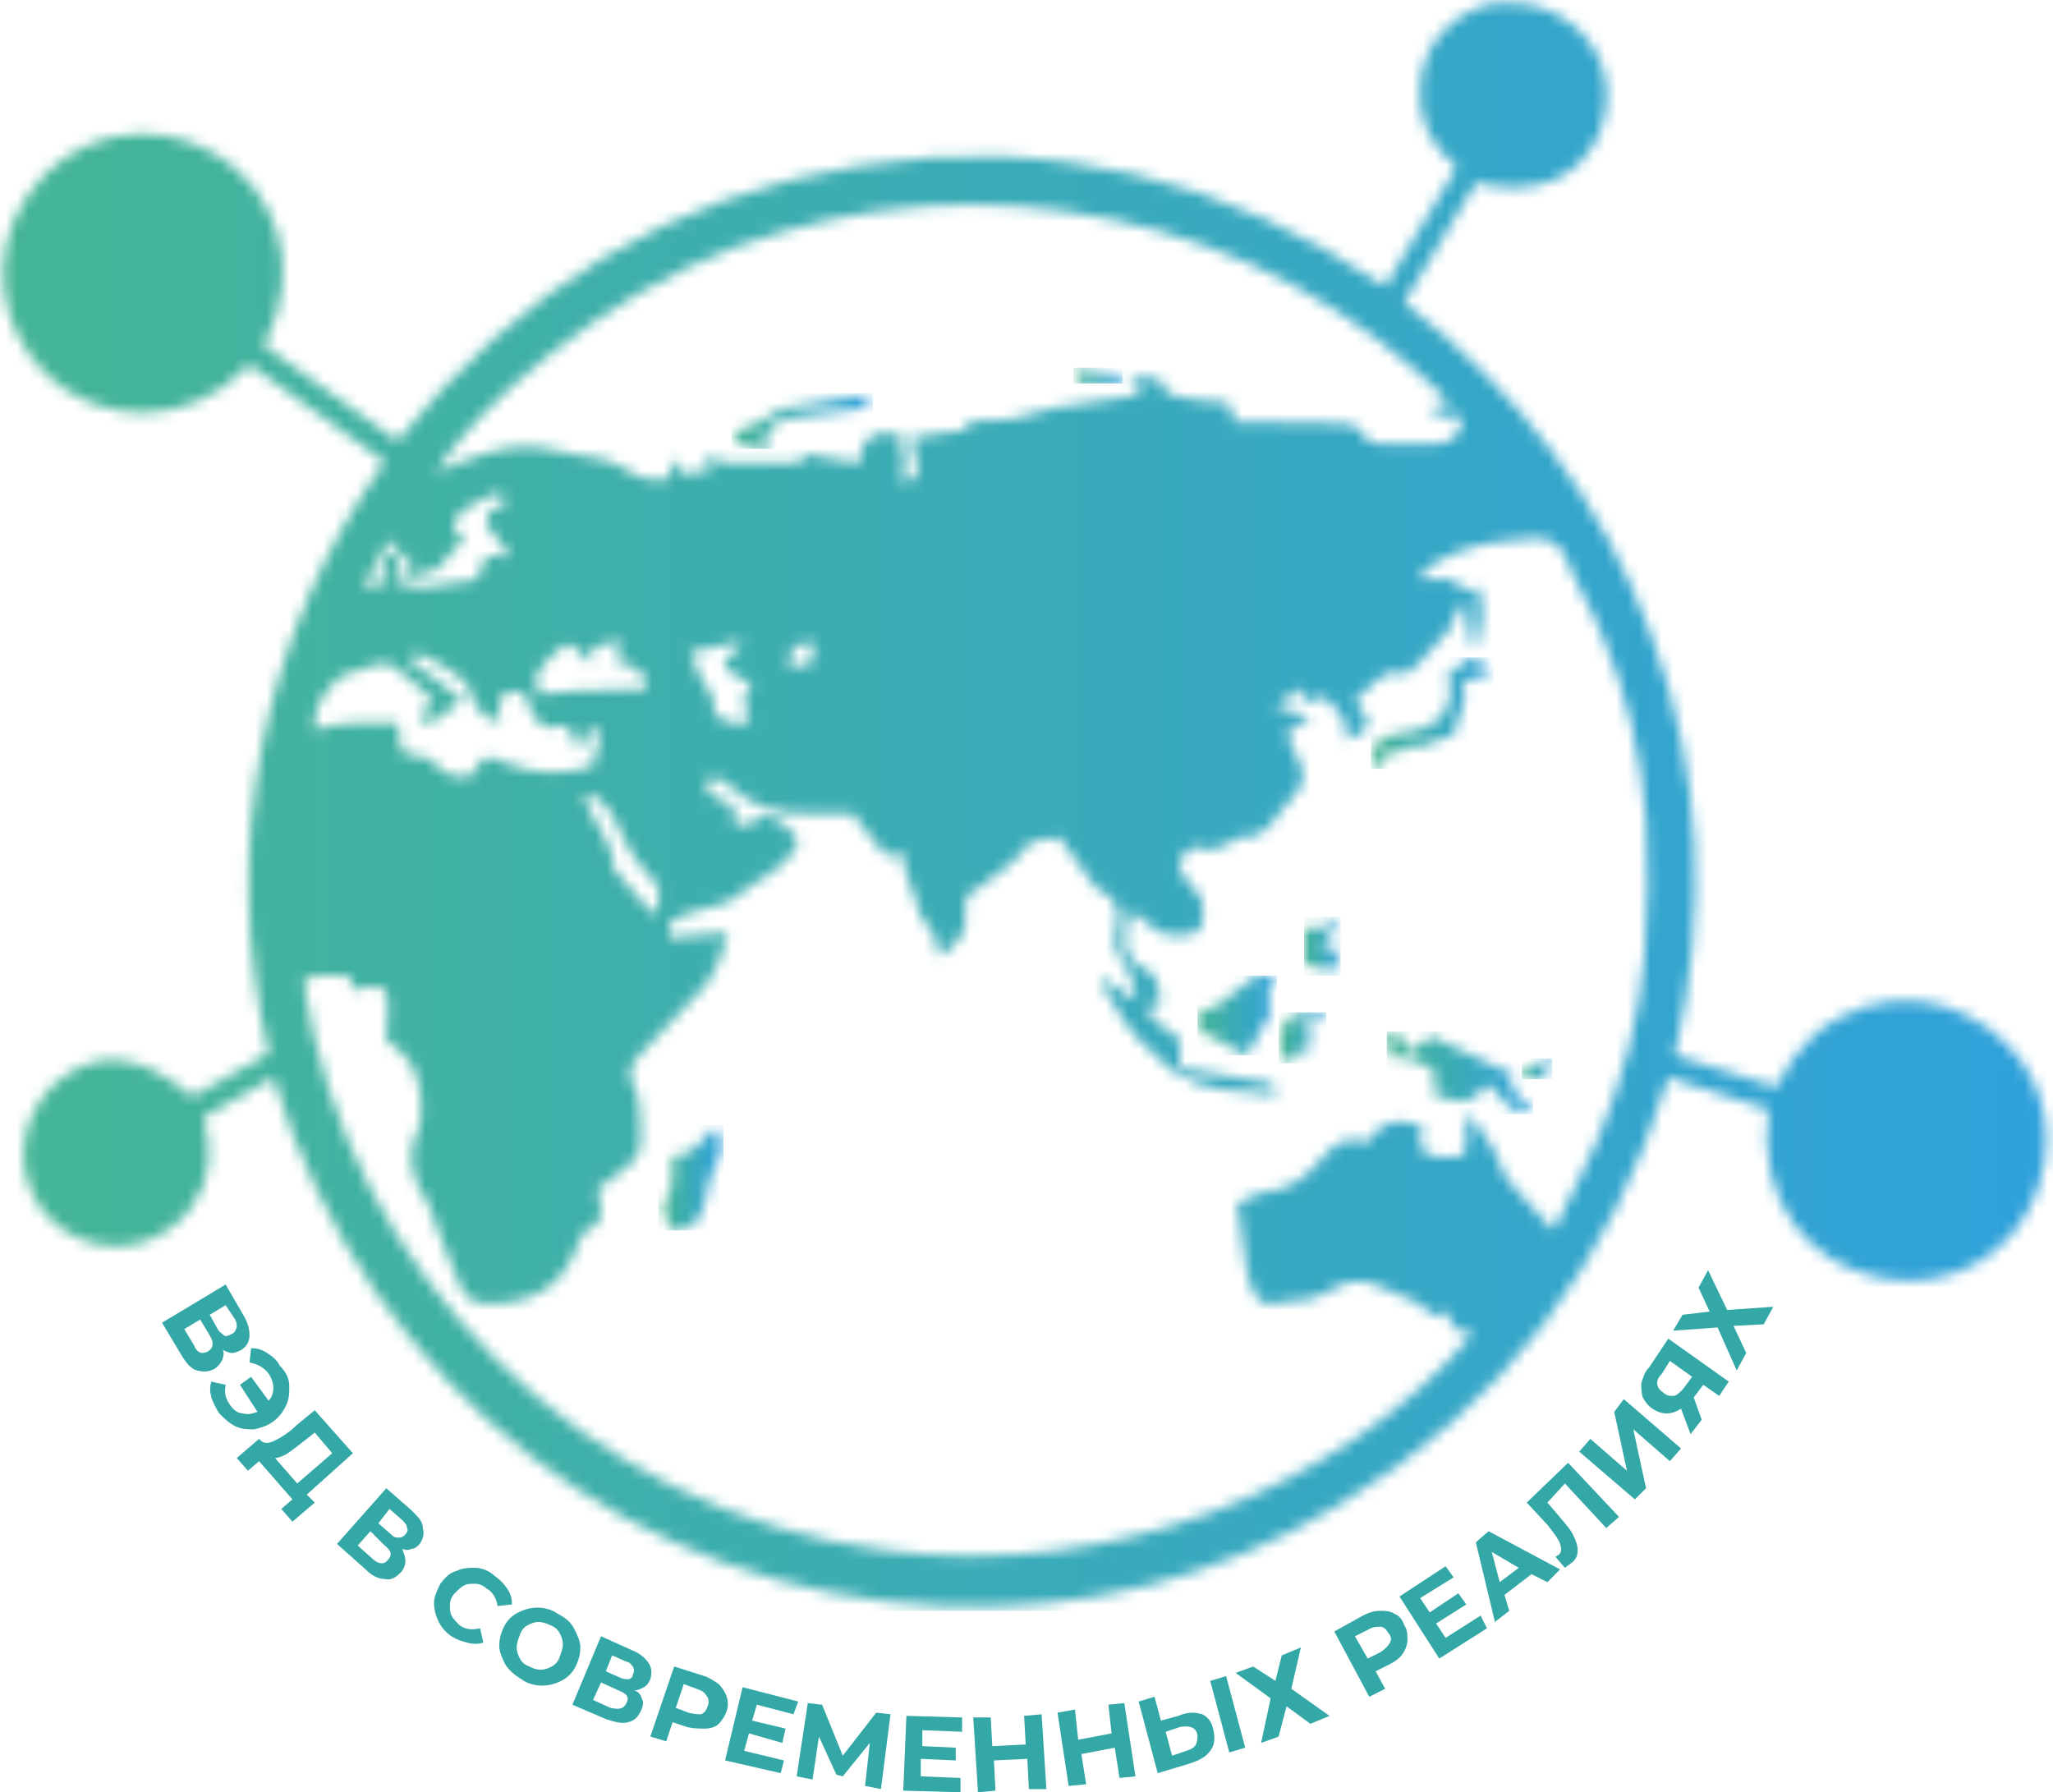 <svg width="181" height="158" viewBox="0 0 181 158" fill="none" xmlns="http://www.w3.org/2000/svg">
<mask id="mask0_69_483" style="mask-type:luminance" maskUnits="userSpaceOnUse" x="0" y="0" width="181" height="142">
<path d="M54.251 76.755L54.111 76.614C54.111 74.089 52.147 72.405 51.446 70.16C52.568 69.879 53.129 70.721 53.69 71.423C53.83 71.563 53.97 71.844 54.111 72.124C54.952 74.089 55.934 75.913 57.476 77.456C58.317 78.298 58.317 79.421 57.616 80.684C56.635 79.421 55.513 78.158 54.251 76.755ZM40.789 61.74C39.246 60.478 37.704 59.355 36.021 58.092C36.582 57.531 36.862 57.531 37.423 57.812C38.405 58.373 39.386 58.794 40.228 59.495C40.789 59.916 41.35 60.337 41.49 61.179C41.63 61.881 42.191 62.582 42.752 63.144C43.032 63.424 43.593 63.424 44.154 63.565C44.154 62.723 43.733 61.74 44.154 61.46C44.575 61.039 45.556 61.039 46.117 60.899C47.239 64.126 47.66 64.407 50.044 63.986C50.324 64.547 50.605 65.108 50.885 65.81C51.026 65.81 51.166 65.81 51.306 65.81C51.446 65.389 51.586 64.968 51.867 64.407H52.989C52.708 65.529 52.568 66.511 52.288 67.494C49.483 68.476 46.959 68.195 44.435 67.213C42.752 66.511 42.752 66.511 41.77 68.055C41.63 68.195 41.49 68.335 41.35 68.476C40.228 68.476 39.106 68.476 38.264 67.213C37.984 66.932 37.563 66.792 37.143 66.652C35.32 66.511 35.32 66.511 35.179 64.547C35.179 64.407 35.179 64.266 35.039 63.705C34.338 63.705 33.637 63.705 32.936 63.705C31.253 63.705 29.43 63.705 27.747 64.407C27.467 62.302 28.729 60.899 29.991 59.636C30.832 59.355 31.674 59.074 32.515 58.794C33.637 58.373 34.619 58.373 35.46 59.355C36.021 59.916 36.722 60.337 37.283 60.899C37.704 61.179 37.844 61.6 38.264 62.021C37.844 62.302 37.423 62.582 36.862 63.003C37.143 63.144 37.423 63.424 37.844 63.845C38.825 63.144 39.667 62.442 40.789 61.74ZM63.927 63.565C63.506 63.424 62.945 62.863 62.945 62.582C63.085 61.32 62.244 60.618 61.823 59.776C61.543 59.215 61.262 58.513 60.842 57.531C62.524 57.11 63.927 56.829 65.189 56.549C65.189 56.689 65.329 56.829 65.329 56.97C64.908 57.671 63.366 57.812 64.067 58.934C64.487 59.495 65.469 59.776 66.311 60.337C65.049 61.32 65.89 62.442 66.03 63.705C65.329 63.705 64.628 63.845 63.927 63.565ZM71.639 56.549V58.373C70.938 58.513 70.377 58.654 69.676 58.934C69.676 56.97 69.676 56.97 71.639 56.549ZM52.288 58.092C52.288 57.812 52.147 57.531 52.147 57.11C52.849 56.829 53.69 56.689 54.671 56.408C54.531 57.11 54.531 57.671 54.391 58.373C54.952 58.513 55.653 58.654 56.074 58.934C56.494 59.215 56.915 59.776 57.055 60.197C57.055 60.899 56.494 60.758 56.074 60.758C55.934 60.758 55.934 60.758 55.793 60.758C54.111 60.758 52.568 60.758 50.885 60.899C49.763 60.899 48.642 61.039 47.52 61.179C47.38 60.618 47.38 60.057 47.239 59.636C47.52 59.074 47.8 58.654 48.081 58.373C48.642 57.812 49.203 57.25 49.763 56.829C50.044 56.689 50.605 56.97 50.885 57.25C51.306 57.531 51.586 57.952 51.867 58.373C52.147 58.233 52.288 58.233 52.288 58.092ZM34.338 47.568C34.759 48.13 34.899 48.41 35.179 48.691C33.216 48.831 34.058 50.375 33.637 51.638C33.216 51.638 32.796 51.638 32.094 51.778C32.796 50.234 33.497 48.971 34.338 47.568ZM128.432 48.691C130.676 47.849 132.92 47.568 135.304 47.428C136.285 47.428 137.407 47.709 137.968 48.971C138.389 50.234 139.09 51.357 139.651 52.62C140.212 53.742 140.773 54.724 141.193 55.847C143.437 61.039 144.699 66.652 145.12 72.264C145.4 76.194 145.26 80.263 144.979 84.192C144.559 89.805 143.016 95.277 140.913 100.328C139.791 102.995 138.389 105.52 136.986 108.467C135.724 107.064 134.743 105.941 133.621 104.819C132.779 103.977 132.219 102.995 131.938 101.872C131.798 101.311 131.377 100.89 131.097 100.469C130.816 100.048 130.536 99.627 130.255 99.206C129.975 98.925 129.835 98.645 129.554 98.364C129.414 98.364 129.274 98.504 129.274 98.504C129.274 99.346 129.274 100.048 129.274 100.89C129.274 101.732 128.853 102.012 128.012 102.012C127.871 102.012 127.591 102.012 127.451 102.012C125.207 101.872 125.067 101.591 125.347 99.487C125.347 99.346 125.347 99.206 125.347 99.206C122.823 98.504 121.982 98.785 120.439 100.749C118.897 100.048 117.635 100.749 116.653 102.012C115.251 103.696 113.708 104.959 111.465 105.099C110.763 105.24 109.922 105.661 109.081 106.082C109.361 107.765 109.501 109.449 109.782 111.133C109.922 111.975 110.062 112.817 110.343 113.518C110.904 114.922 111.605 115.202 113.007 114.781C113.428 114.641 113.989 114.641 114.409 114.641C115.391 114.641 116.232 114.36 117.214 113.799C118.476 112.957 120.019 112.677 121.561 113.378C122.823 113.939 124.225 114.501 125.488 115.062C125.768 115.202 125.768 115.623 125.908 116.044C126.329 115.904 126.89 115.764 127.451 115.623C128.012 116.606 128.292 117.868 129.975 117.447C118.336 131.339 97.582 139.337 78.09 136.671C51.306 133.304 30.552 112.115 26.766 86.577C27.467 85.876 28.448 85.876 29.29 86.016C29.71 86.016 30.271 86.016 30.692 86.016C30.832 86.437 31.113 86.858 31.253 87.279C31.674 87.138 32.094 87.138 32.515 86.998C33.777 86.858 34.058 87.138 34.198 88.401C34.198 89.383 34.058 90.366 34.058 91.769C34.058 91.769 34.478 92.05 34.899 92.33C36.722 93.733 37.143 95.698 37.143 97.943C37.143 98.364 37.143 98.785 37.002 99.206C35.74 101.591 36.161 103.696 37.563 105.801C37.984 106.362 38.124 107.204 38.405 107.906C39.106 109.73 39.807 111.694 40.648 113.518C41.069 114.501 41.91 114.922 43.032 114.922C47.38 114.922 49.763 113.238 51.166 109.169C51.306 108.888 51.446 108.607 51.727 108.467C52.989 107.906 53.269 107.064 52.849 105.801C52.708 105.52 52.708 105.24 52.708 104.819C53.409 104.257 54.251 103.556 55.092 102.995C56.074 102.293 56.494 101.591 56.494 100.328C56.354 98.645 56.635 97.101 55.793 95.558C55.373 94.716 55.513 93.874 56.354 93.032C58.177 91.208 59.86 89.243 61.683 87.419C63.085 86.016 63.646 84.192 64.207 82.227C62.384 82.368 60.842 82.508 59.019 82.648V81.385C60.982 79.842 63.506 80.403 65.329 78.719C67.012 77.316 69.396 76.755 70.377 74.089C70.097 73.808 69.816 73.247 69.255 72.826C68.835 72.405 68.274 72.264 67.573 71.844C66.731 71.984 66.03 73.247 64.768 72.545C64.768 71.984 64.628 71.423 64.628 71.002C63.786 70.3 61.963 70.581 62.384 68.757C63.085 68.335 63.646 68.757 64.207 69.177C66.17 71.142 68.694 71.844 71.359 71.703C72.761 71.703 74.023 71.703 75.145 71.703C76.267 73.106 77.249 74.369 78.23 75.632C78.51 75.352 78.791 75.211 79.071 74.931C79.212 75.071 79.352 75.071 79.352 75.071C79.913 76.895 80.474 78.859 81.175 80.684C81.175 80.824 81.175 81.105 81.315 81.105C82.437 81.806 82.437 83.069 82.858 84.332C84.4 83.209 85.382 82.227 85.101 80.403C84.961 79.421 85.242 78.719 86.223 78.298C86.924 77.877 87.626 77.316 88.327 76.755C89.308 76.053 90.15 75.211 90.851 74.229C91.692 74.089 92.393 73.948 93.375 73.808C94.216 74.931 95.058 76.194 96.039 77.456C96.32 77.737 96.46 78.298 96.881 78.439C98.563 79.14 98.844 80.543 98.423 81.947C98.143 83.209 98.423 84.051 99.124 85.034C99.826 85.876 99.966 87.138 100.246 88.261C99.264 87.559 98.283 86.998 97.301 86.296C97.161 86.437 97.161 86.437 97.021 86.577C98.143 88.401 99.124 90.366 100.667 91.909C101.088 92.33 101.648 92.751 102.069 93.172C104.173 95.558 106.977 96.119 109.922 96.259C110.763 96.259 111.605 96.54 112.446 96.54C112.586 95.698 112.166 95.558 111.605 95.417C109.361 95.137 107.117 94.716 104.874 94.295C104.593 94.295 104.313 94.154 104.032 94.154C104.032 93.733 103.892 93.453 104.032 93.032C104.173 91.909 103.892 91.067 102.63 90.646C102.069 90.366 101.648 89.664 100.947 88.822C101.508 88.682 101.789 88.682 102.209 88.682C102.35 87.138 102.069 85.735 100.527 85.174C99.264 84.613 99.264 83.49 99.264 82.368C99.264 81.666 99.545 81.105 99.685 80.263C100.527 80.964 101.368 81.526 102.069 82.087C102.911 82.648 105.435 82.648 105.855 81.806C106.136 81.245 106.136 80.263 105.996 79.561C105.855 78.859 105.154 78.298 104.734 77.737C103.612 76.194 103.612 75.913 105.154 74.65C106.556 75.071 107.819 74.931 108.94 73.948C109.081 73.808 109.081 73.808 109.221 73.808C111.605 74.089 112.446 71.984 113.708 70.581C113.848 70.44 113.989 70.16 114.129 70.019C114.97 69.318 114.97 68.335 114.69 67.494C114.269 66.511 113.848 65.669 113.428 64.687C114.129 64.126 114.83 63.705 115.531 63.144C114.55 62.863 113.708 62.582 112.446 62.302C113.428 61.6 113.989 61.179 114.69 60.618C114.83 61.179 114.83 61.46 114.97 61.881C115.812 61.74 116.793 60.899 117.635 62.302C118.196 63.144 119.037 63.705 118.616 65.249C119.458 64.828 120.159 64.687 120.439 64.266C121 63.144 119.738 62.582 119.458 61.74C120.019 61.179 120.579 60.758 121.14 60.197C121.701 59.636 122.402 59.074 123.384 59.355C124.085 59.495 124.506 59.074 124.927 58.654C125.908 57.671 126.89 56.549 127.731 55.566C128.012 55.145 128.152 54.584 128.432 54.023C128.573 53.742 128.853 53.462 129.134 52.9C129.414 54.444 129.554 55.566 129.694 56.829C129.694 56.829 129.975 56.829 130.255 56.829C130.396 55.145 131.237 53.462 130.115 51.638C129.835 51.778 129.554 52.059 129.134 52.199C128.853 51.778 128.432 51.497 128.152 51.076H125.067C125.908 49.813 127.17 49.112 128.432 48.691ZM38.124 50.375C38.545 50.234 38.966 49.813 39.246 49.392C39.667 48.971 39.947 48.41 40.368 48.13C41.069 47.428 41.069 47.428 40.087 46.867C39.807 44.902 41.63 44.621 42.752 43.92C43.313 43.639 44.014 43.078 44.715 44.201C44.154 44.481 43.733 44.762 43.032 45.183C43.032 45.604 43.032 46.165 42.892 46.726C43.032 46.726 43.032 46.586 43.173 46.586C43.733 47.288 44.294 47.989 44.996 49.112C44.014 48.971 43.453 48.971 42.892 48.971C42.612 49.673 42.331 50.375 42.051 51.076C40.508 51.357 38.966 51.638 37.423 51.778C36.582 51.778 35.74 51.497 34.759 51.217C34.899 50.375 35.179 49.673 35.32 48.831C35.6 48.831 35.881 48.971 36.301 48.971C36.021 49.673 35.74 50.234 35.46 50.936C36.301 50.655 37.283 50.655 38.124 50.375ZM64.908 21.749C75.846 17.82 86.784 16.979 98.143 19.364C109.501 21.749 119.317 27.082 127.731 35.36C127.451 35.922 126.048 35.22 126.469 36.623C127.17 36.623 128.152 36.764 128.993 36.764C128.573 38.728 128.012 39.149 126.048 39.149C125.628 39.149 125.207 39.149 124.786 39.149C124.085 39.149 123.244 39.149 122.543 39.149C121.421 39.149 120.439 39.149 119.878 37.886C119.738 37.605 118.897 37.325 118.336 37.325C115.531 37.185 112.727 37.185 109.922 37.185C109.642 37.185 109.221 37.185 108.8 37.185C108.66 36.623 108.66 35.922 108.379 35.641C107.959 35.36 107.117 35.36 106.556 35.36C105.575 35.22 104.734 35.22 103.752 34.94C102.77 34.659 102.49 34.238 102.209 33.396C101.228 33.396 100.246 32.835 99.545 33.957C99.966 34.097 100.246 34.378 100.667 34.519C100.667 34.659 100.667 34.659 100.667 34.799C98.143 35.22 95.619 35.501 93.094 35.922C91.832 36.202 90.57 36.623 89.308 36.904C88.747 37.044 88.046 37.044 87.345 37.044C87.064 37.044 86.924 37.044 86.644 37.044C86.083 37.044 85.382 36.904 85.101 37.886C85.101 38.026 84.4 38.026 84.12 38.026C82.858 38.167 81.596 38.307 80.334 38.588C80.474 39.57 80.754 40.412 80.894 41.254C80.894 42.236 80.474 42.517 79.212 42.236C80.474 40.973 79.071 39.71 79.492 38.307C77.108 37.746 75.706 38.728 75.846 40.833C74.724 40.693 73.603 40.412 72.481 40.272C71.779 40.131 71.078 39.71 70.517 40.693C70.377 40.833 69.816 40.833 69.536 40.833C67.713 40.833 66.03 40.833 64.207 40.833C63.646 40.833 63.085 40.412 62.104 40.131C62.384 40.693 62.524 40.973 62.664 41.394C61.963 41.535 61.262 41.675 60.281 41.815C60.14 41.535 59.86 41.114 59.58 40.412C59.299 41.254 59.019 41.815 58.878 42.236C57.476 42.517 56.214 42.096 54.952 41.254C54.111 40.693 53.129 40.412 52.007 40.272C51.026 40.272 50.044 39.851 49.062 39.71C46.819 39.149 44.575 39.289 42.331 40.131C40.929 40.552 39.667 41.114 38.405 41.675C41.63 36.202 52.989 26.099 64.908 21.749ZM127.311 2.666C126.048 3.929 125.347 5.613 125.207 7.577C124.927 10.524 126.189 12.909 128.432 14.733C126.329 18.241 124.225 21.749 122.122 25.257C107.959 15.716 92.534 11.927 75.846 14.593C59.159 17.259 45.697 25.538 35.039 38.868C31.113 36.062 27.186 33.256 23.26 30.449C27.046 23.293 23.961 16.558 19.053 13.611C13.444 10.243 6.292 11.646 2.506 17.119C-1 22.17 -0.299 28.625 4.048 32.975C8.536 37.325 16.389 38.026 21.998 32.133C25.924 34.94 29.851 37.746 33.917 40.693C28.448 48.41 24.943 56.689 23.12 65.669C21.297 74.79 21.577 83.771 23.681 92.891C21.437 94.154 19.053 95.417 16.95 96.68C12.462 92.891 8.816 92.471 5.311 95.137C2.646 97.241 0.963 101.451 2.927 105.38C4.329 108.327 8.255 110.712 12.322 109.59C14.145 109.028 15.688 108.046 16.809 106.503C18.632 104.117 18.773 101.311 17.931 98.504C20.035 97.382 21.998 96.259 24.101 94.996C32.515 122.92 56.494 140.46 82.998 141.582C95.478 142.144 107.258 139.197 117.915 132.742C132.499 124.042 142.035 111.414 147.083 94.996C150.168 95.978 152.973 96.82 155.917 97.803C154.796 106.082 159.704 111.554 165.874 112.677C171.904 113.799 177.513 110.712 179.616 104.959C182 98.504 179.055 92.19 173.166 89.383C170.501 88.121 167.557 87.84 164.612 88.682C160.966 89.805 158.301 92.19 156.619 95.838C153.534 94.856 150.589 93.874 147.644 93.032C150.589 80.403 150.028 68.195 145.681 56.268C141.334 44.201 133.901 34.519 123.805 26.661C125.908 23.153 128.012 19.645 130.115 16.137C135.444 17.399 139.37 15.716 141.053 11.646C142.596 7.717 141.193 3.788 137.968 1.684C136.425 0.701 134.883 0.28 133.34 0.28C131.097 -0 128.993 0.982 127.311 2.666Z" fill="white"/>
</mask>
<g mask="url(#mask0_69_483)">
<path d="M182 -0H-1V142.003H182V-0Z" fill="url(#paint0_linear_69_483)"/>
</g>
<mask id="mask1_69_483" style="mask-type:luminance" maskUnits="userSpaceOnUse" x="122" y="90" width="14" height="9">
<path d="M122.262 91.068C122.402 91.769 122.402 92.471 122.542 93.172C124.085 93.172 125.487 93.453 126.609 94.716C126.469 95.277 126.328 95.838 126.328 96.4C128.853 97.522 129.834 97.382 131.096 95.558C131.657 95.979 132.078 96.4 132.498 96.961C133.2 97.803 133.901 98.224 135.023 97.943C134.462 96.68 132.639 96.4 133.34 94.716C130.956 93.593 128.572 92.471 126.188 91.348C125.487 91.769 124.926 92.19 124.225 92.751C123.524 91.348 123.384 91.068 122.823 91.068C122.823 90.927 122.542 90.927 122.262 91.068Z" fill="white"/>
</mask>
<g mask="url(#mask1_69_483)">
<path d="M135.163 90.927H122.262V98.224H135.163V90.927Z" fill="url(#paint1_linear_69_483)"/>
</g>
<mask id="mask2_69_483" style="mask-type:luminance" maskUnits="userSpaceOnUse" x="105" y="86" width="8" height="8">
<path d="M109.641 86.858C108.8 87.419 108.098 88.121 107.257 88.682C106.696 88.963 106.135 89.103 105.574 89.243V90.787C107.117 91.489 108.519 92.331 109.921 93.032C110.622 91.909 111.183 90.787 111.744 89.805C111.885 89.524 112.165 89.103 112.025 88.823C111.324 87.7 112.165 86.998 112.586 86.156C112.025 86.016 111.604 86.016 111.324 86.016C110.763 86.016 110.482 86.156 109.641 86.858Z" fill="white"/>
</mask>
<g mask="url(#mask2_69_483)">
<path d="M112.586 86.016H105.574V93.032H112.586V86.016Z" fill="url(#paint2_linear_69_483)"/>
</g>
<mask id="mask3_69_483" style="mask-type:luminance" maskUnits="userSpaceOnUse" x="58" y="99" width="6" height="10">
<path d="M59.299 101.872C59.158 102.994 59.439 104.257 59.018 105.099C58.037 106.502 58.738 107.485 59.299 108.607C60.841 108.467 61.823 107.625 62.103 106.082C62.384 104.678 62.664 103.275 63.365 102.012C63.926 100.89 63.506 100.328 63.085 99.346C61.823 100.469 61.122 102.012 59.299 101.872Z" fill="white"/>
</mask>
<g mask="url(#mask3_69_483)">
<path d="M63.786 99.206H58.037V108.467H63.786V99.206Z" fill="url(#paint3_linear_69_483)"/>
</g>
<mask id="mask4_69_483" style="mask-type:luminance" maskUnits="userSpaceOnUse" x="121" y="57" width="11" height="11">
<path d="M127.59 59.496C128.151 61.039 127.871 62.583 126.609 63.565C125.767 64.266 124.365 64.547 123.243 64.688C121.42 64.968 120.719 65.67 121.14 67.634C122.121 67.915 121.841 67.073 121.981 66.652C122.542 66.371 122.963 66.371 123.383 66.231C123.664 66.091 123.944 65.81 124.085 65.81C125.487 66.231 126.469 65.109 127.731 64.968C128.011 64.968 128.292 64.688 128.292 64.407C128.432 63.004 129.694 61.741 128.852 60.197C129.834 59.917 130.675 59.636 131.657 59.215C130.816 58.654 130.255 58.373 129.694 57.952C128.993 58.373 128.292 58.934 127.59 59.496Z" fill="white"/>
</mask>
<g mask="url(#mask4_69_483)">
<path d="M131.657 57.952H120.859V67.775H131.657V57.952Z" fill="url(#paint4_linear_69_483)"/>
</g>
<mask id="mask5_69_483" style="mask-type:luminance" maskUnits="userSpaceOnUse" x="114" y="80" width="5" height="6">
<path d="M116.373 82.087C115.812 81.947 115.391 81.806 114.971 81.666V85.174C115.251 85.174 115.812 85.034 116.093 85.174C117.495 85.876 117.495 85.876 117.916 84.472C117.916 84.192 118.056 83.911 118.196 83.631C117.635 83.771 117.074 83.771 116.653 83.771C116.653 82.648 118.336 82.087 117.214 80.824C116.794 81.385 116.513 81.806 116.373 82.087Z" fill="white"/>
</mask>
<g mask="url(#mask5_69_483)">
<path d="M118.196 80.824H114.971V86.016H118.196V80.824Z" fill="url(#paint5_linear_69_483)"/>
</g>
<mask id="mask6_69_483" style="mask-type:luminance" maskUnits="userSpaceOnUse" x="112" y="89" width="5" height="5">
<path d="M113.427 89.945C112.726 91.067 112.586 92.33 113.287 93.593C113.287 93.593 113.427 93.593 113.708 93.734C113.848 93.313 113.988 92.892 114.129 92.19C114.409 92.751 114.549 93.172 114.83 93.453C114.97 93.313 114.97 93.313 115.11 93.172C115.25 92.471 115.391 91.629 115.531 90.927C115.11 90.787 114.83 90.787 114.409 90.647C114.97 90.506 115.391 90.366 115.811 90.225C116.232 90.085 116.512 89.945 116.933 89.805C116.933 89.664 116.793 89.524 116.793 89.384C116.372 89.384 116.092 89.384 115.671 89.384C115.391 89.384 115.25 89.384 114.97 89.384C114.409 89.243 113.848 89.384 113.427 89.945Z" fill="white"/>
</mask>
<g mask="url(#mask6_69_483)">
<path d="M116.933 89.243H112.727V93.734H116.933V89.243Z" fill="url(#paint6_linear_69_483)"/>
</g>
<mask id="mask7_69_483" style="mask-type:luminance" maskUnits="userSpaceOnUse" x="134" y="93" width="3" height="3">
<path d="M134.182 94.295C134.322 95.137 134.743 95.277 135.444 95.137C136.145 94.996 136.566 94.435 136.846 93.312C136.005 93.593 135.023 93.874 134.182 94.295Z" fill="white"/>
</mask>
<g mask="url(#mask7_69_483)">
<path d="M136.846 93.312H134.182V95.137H136.846V93.312Z" fill="url(#paint7_linear_69_483)"/>
</g>
<mask id="mask8_69_483" style="mask-type:luminance" maskUnits="userSpaceOnUse" x="64" y="34" width="13" height="6">
<path d="M70.377 35.782C69.676 35.922 68.834 35.922 68.414 36.343C67.432 37.044 66.451 37.465 65.329 37.886C65.048 38.027 64.768 38.307 64.487 38.448C65.329 39.57 66.31 39.57 67.432 39.57C67.572 39.57 67.713 39.57 67.853 39.57C67.011 38.167 67.993 37.746 68.694 37.185C69.115 36.904 69.816 36.764 70.377 36.764C72.06 36.483 73.883 36.343 75.566 36.062C76.267 35.922 76.828 35.782 76.407 34.799C74.444 35.08 72.48 35.501 70.377 35.782Z" fill="white"/>
</mask>
<g mask="url(#mask8_69_483)">
<path d="M76.968 34.659H64.487V39.57H76.968V34.659Z" fill="url(#paint8_linear_69_483)"/>
</g>
<mask id="mask9_69_483" style="mask-type:luminance" maskUnits="userSpaceOnUse" x="94" y="32" width="5" height="2">
<path d="M94.637 32.554C94.777 32.975 95.057 33.396 95.198 33.817H98.984C98.844 33.396 98.703 32.975 98.563 32.975C97.441 32.835 96.32 32.694 95.198 32.554C94.917 32.414 94.777 32.554 94.637 32.554Z" fill="white"/>
</mask>
<g mask="url(#mask9_69_483)">
<path d="M98.984 32.414H94.637V33.817H98.984V32.414Z" fill="url(#paint9_linear_69_483)"/>
</g>
<path d="M19.614 119.833C19.474 120.113 19.333 120.394 18.913 120.675C18.352 120.955 17.931 120.955 17.37 120.815C16.809 120.675 16.389 120.113 15.968 119.412L14.285 116.605L19.894 113.238L21.437 115.904C21.858 116.605 21.998 117.167 21.998 117.728C21.998 118.289 21.717 118.71 21.297 118.991C21.016 119.131 20.736 119.272 20.455 119.272C20.175 119.272 19.894 119.131 19.614 118.991C19.754 119.131 19.754 119.412 19.614 119.833ZM18.352 119.131C18.773 118.851 18.913 118.43 18.492 117.728L17.651 116.325L16.248 117.167L17.09 118.57C17.37 119.272 17.791 119.412 18.352 119.131ZM18.492 115.904L19.193 117.167C19.333 117.447 19.614 117.588 19.754 117.728C19.894 117.868 20.175 117.728 20.455 117.588C20.736 117.447 20.736 117.307 20.876 117.026C20.876 116.746 20.876 116.605 20.736 116.325L19.894 115.062L18.492 115.904Z" fill="#34A7A7"/>
<path d="M25.504 122.218C25.504 122.78 25.504 123.341 25.223 123.902C24.943 124.463 24.662 124.884 24.102 125.305C23.541 125.726 22.98 125.867 22.419 126.007C21.858 126.007 21.297 126.007 20.736 125.726C20.175 125.446 19.754 125.025 19.334 124.604C19.053 124.183 18.773 123.621 18.633 123.201C18.492 122.639 18.492 122.218 18.633 121.797L19.895 122.078C19.754 122.78 19.895 123.341 20.315 123.902C20.596 124.323 21.016 124.604 21.437 124.604C21.858 124.744 22.279 124.604 22.699 124.463L21.157 122.078L22.138 121.376L23.681 123.481C23.961 123.201 24.102 122.78 24.102 122.359C24.102 121.938 23.961 121.517 23.681 121.096C23.26 120.534 22.699 120.254 21.998 120.113L22.138 118.851C22.699 118.851 23.12 118.991 23.541 119.272C23.961 119.552 24.382 119.833 24.662 120.394C25.223 120.955 25.504 121.517 25.504 122.218Z" fill="#34A7A7"/>
<path d="M27.747 132.462L25.784 134.146L24.802 133.023L25.784 132.181L22.839 128.813L21.858 129.655L20.876 128.533L22.839 126.849L22.979 126.989C23.26 127.27 23.681 127.27 24.241 126.989C24.802 126.709 25.504 126.288 26.205 125.586L27.747 124.323L31.113 128.112L27.046 131.76L27.747 132.462ZM25.363 128.112C24.943 128.393 24.522 128.533 24.241 128.533L26.205 130.778L29.29 128.112L27.747 126.288L27.046 126.849C26.345 127.41 25.784 127.831 25.363 128.112Z" fill="#34A7A7"/>
<path d="M35.741 137.653C35.741 137.934 35.601 138.355 35.32 138.636C34.899 139.057 34.479 139.337 33.918 139.197C33.357 139.197 32.796 138.916 32.235 138.355L29.711 136.11L34.058 131.199L36.302 133.163C36.863 133.724 37.283 134.145 37.283 134.707C37.424 135.268 37.283 135.689 37.003 136.11C36.722 136.391 36.582 136.531 36.302 136.531C36.021 136.671 35.741 136.671 35.46 136.531C35.601 136.952 35.741 137.232 35.741 137.653ZM34.198 137.513C34.619 137.092 34.479 136.671 33.918 136.25L32.656 134.987L31.534 136.25L32.796 137.373C33.357 137.934 33.918 137.934 34.198 137.513ZM33.357 134.286L34.479 135.268C34.759 135.549 34.899 135.549 35.18 135.549C35.46 135.549 35.601 135.408 35.741 135.268C35.881 135.128 36.021 134.847 35.881 134.707C35.881 134.426 35.741 134.286 35.46 134.005L34.339 133.023L33.357 134.286Z" fill="#34A7A7"/>
<path d="M38.685 142.986C38.405 142.424 38.265 141.863 38.265 141.302C38.265 140.741 38.545 140.179 38.826 139.618C39.246 139.057 39.667 138.636 40.228 138.495C40.789 138.215 41.35 138.215 41.911 138.215C42.471 138.215 43.173 138.495 43.593 138.916C44.014 139.197 44.435 139.618 44.715 140.039C44.996 140.46 45.136 140.881 45.136 141.442L43.874 141.583C43.734 140.881 43.453 140.32 42.892 140.039C42.612 139.758 42.191 139.618 41.911 139.618C41.49 139.618 41.209 139.618 40.929 139.758C40.649 139.899 40.368 140.179 40.088 140.46C39.807 140.741 39.667 141.162 39.667 141.442C39.667 141.863 39.667 142.144 39.807 142.424C39.947 142.705 40.228 142.986 40.508 143.266C41.069 143.687 41.63 143.687 42.331 143.547L42.612 144.81C42.191 144.95 41.63 144.95 41.209 144.81C40.649 144.67 40.228 144.529 39.807 144.249C39.386 143.968 38.966 143.547 38.685 142.986Z" fill="#34A7A7"/>
<path d="M44.575 146.775C44.294 146.213 44.014 145.652 44.014 145.091C44.014 144.53 44.154 143.968 44.434 143.407C44.715 142.846 45.136 142.425 45.696 142.144C46.257 141.863 46.818 141.723 47.379 141.723C47.94 141.723 48.641 141.863 49.202 142.284C49.763 142.565 50.324 142.986 50.605 143.547C50.885 144.109 51.165 144.67 51.165 145.231C51.165 145.792 51.025 146.354 50.745 146.915C50.464 147.476 50.044 147.897 49.483 148.178C48.922 148.458 48.361 148.599 47.8 148.599C47.239 148.599 46.538 148.458 45.977 148.038C45.276 147.617 44.855 147.196 44.575 146.775ZM47.66 147.196C48.08 147.196 48.361 147.055 48.641 146.915C48.922 146.775 49.202 146.494 49.342 146.073C49.483 145.652 49.623 145.371 49.623 144.951C49.623 144.53 49.483 144.249 49.342 143.968C49.202 143.688 48.922 143.407 48.501 143.267C48.221 143.126 47.8 142.986 47.519 142.986C47.099 142.986 46.818 143.126 46.538 143.267C46.257 143.407 45.977 143.688 45.837 144.109C45.696 144.53 45.556 144.81 45.556 145.231C45.556 145.652 45.696 145.933 45.837 146.213C45.977 146.494 46.257 146.775 46.678 146.915C46.959 147.055 47.239 147.196 47.66 147.196Z" fill="#34A7A7"/>
<path d="M56.635 149.861C56.775 150.142 56.635 150.563 56.495 150.844C56.214 151.405 55.934 151.685 55.373 151.826C54.812 151.966 54.251 151.826 53.41 151.545L50.465 150.282L52.989 144.249L55.794 145.511C56.495 145.792 56.915 146.213 57.196 146.634C57.476 147.055 57.476 147.476 57.336 148.037C57.196 148.318 57.056 148.598 56.775 148.739C56.495 148.879 56.214 149.019 55.934 149.019C56.355 149.16 56.495 149.44 56.635 149.861ZM55.233 150.142C55.513 149.581 55.233 149.3 54.532 149.019L52.989 148.318L52.288 149.861L53.83 150.563C54.532 150.703 54.952 150.703 55.233 150.142ZM53.41 147.336L54.672 147.897C54.952 148.037 55.233 148.037 55.373 148.037C55.513 148.037 55.794 147.897 55.794 147.616C55.934 147.336 55.934 147.195 55.794 146.915C55.653 146.774 55.513 146.494 55.233 146.494L53.971 145.932L53.41 147.336Z" fill="#34A7A7"/>
<path d="M63.366 148.458C63.646 148.739 63.927 149.16 64.067 149.581C64.207 150.002 64.207 150.423 64.067 150.844C63.927 151.264 63.646 151.685 63.366 151.966C63.085 152.247 62.665 152.387 62.104 152.387C61.683 152.387 61.122 152.387 60.561 152.247L59.299 151.826L58.738 153.51L57.336 153.089L59.439 146.915L62.104 147.756C62.524 147.897 62.945 148.177 63.366 148.458ZM61.823 151.124C62.104 150.984 62.244 150.844 62.384 150.423C62.524 150.142 62.524 149.721 62.244 149.44C62.104 149.16 61.823 149.019 61.403 148.879L60.281 148.458L59.58 150.563L60.702 150.984C61.262 151.124 61.543 151.124 61.823 151.124Z" fill="#34A7A7"/>
<path d="M69.114 155.193L68.834 156.316L63.926 155.193L65.468 148.739L70.376 150.002L69.956 151.124L66.73 150.282L66.31 151.685L69.254 152.387L68.974 153.65L66.029 152.808L65.609 154.352L69.114 155.193Z" fill="#34A7A7"/>
<path d="M76.266 157.439L76.687 153.65L74.303 156.597L73.742 156.456L72.2 153.089L71.639 156.877L70.236 156.597L71.218 150.142L72.48 150.282L74.303 154.773L77.248 150.984L78.51 151.124L77.668 157.719L76.266 157.439Z" fill="#34A7A7"/>
<path d="M84.681 156.737V158L79.633 157.86L79.913 151.265L84.821 151.405V152.668L81.316 152.528V153.931L84.26 154.071V155.194L81.175 155.053V156.597L84.681 156.737Z" fill="#34A7A7"/>
<path d="M91.833 151.125L92.253 157.72H90.711L90.571 155.053L87.626 155.194L87.766 157.86L86.223 158L85.803 151.405H87.345L87.486 153.931L90.43 153.791L90.29 151.265L91.833 151.125Z" fill="#34A7A7"/>
<path d="M99.124 150.142L100.106 156.597L98.703 156.737L98.283 154.071L95.338 154.632L95.758 157.298L94.216 157.439L93.234 150.984L94.777 150.703L95.057 153.369L98.002 152.808L97.722 150.282L99.124 150.142Z" fill="#34A7A7"/>
<path d="M105.996 151.125C106.557 151.405 106.837 151.826 106.978 152.528C107.118 153.229 107.118 153.791 106.697 154.352C106.276 154.913 105.715 155.194 104.874 155.474L102.069 156.316L100.387 150.002L101.789 149.581L102.35 151.686L103.892 151.265C104.874 150.844 105.435 150.984 105.996 151.125ZM105.435 153.791C105.575 153.51 105.575 153.229 105.575 152.949C105.435 152.247 104.874 152.107 104.033 152.247L102.771 152.668L103.332 154.773L104.594 154.352C105.014 154.212 105.295 154.071 105.435 153.791ZM106.697 148.178L108.099 147.757L109.782 154.071L108.38 154.492L106.697 148.178Z" fill="#34A7A7"/>
<path d="M110.483 146.915L112.446 148.178L113.007 145.933L114.69 145.231L113.848 148.879L117.214 151.265L115.531 151.966L113.428 150.423L112.727 153.089L111.184 153.65L112.025 149.721L108.94 147.476L110.483 146.915Z" fill="#34A7A7"/>
<path d="M121.701 142.003C122.122 142.003 122.543 142.003 122.964 142.284C123.384 142.424 123.665 142.845 123.805 143.266C124.085 143.687 124.085 144.108 124.085 144.529C124.085 144.95 123.945 145.371 123.665 145.792C123.384 146.213 122.964 146.494 122.403 146.774L121.281 147.336L122.122 148.879L120.72 149.581L117.635 143.828L120.159 142.424C120.72 142.144 121.141 142.003 121.701 142.003ZM122.543 144.81C122.683 144.529 122.683 144.249 122.403 143.968C122.262 143.687 121.982 143.407 121.701 143.407C121.421 143.407 121 143.407 120.58 143.687L119.458 144.249L120.58 146.213L121.701 145.652C122.122 145.371 122.403 145.09 122.543 144.81Z" fill="#34A7A7"/>
<path d="M130.536 142.425L131.096 143.547L126.89 146.213L123.384 140.741L127.45 138.075L128.152 139.057L125.207 140.881L126.048 142.144L128.572 140.46L129.273 141.442L126.609 143.126L127.45 144.389L130.536 142.425Z" fill="#34A7A7"/>
<path d="M135.023 138.776L132.639 140.601L133.06 142.004L131.798 142.986L130.115 135.97L131.237 134.988L137.547 138.355L136.426 139.478L135.023 138.776ZM133.901 138.215L131.518 136.812L132.219 139.478L133.901 138.215Z" fill="#34A7A7"/>
<path d="M138.249 128.954L142.736 133.724L141.614 134.707L137.968 130.778L136.426 132.462L137.267 133.444C137.828 134.145 138.389 134.707 138.669 135.268C138.95 135.829 139.09 136.25 139.09 136.671C139.09 137.092 138.95 137.513 138.529 137.794C138.389 137.934 138.108 138.074 137.968 138.215L137.127 137.232C137.267 137.232 137.267 137.092 137.407 137.092C137.688 136.812 137.688 136.531 137.547 136.11C137.407 135.689 136.986 135.128 136.426 134.426L134.603 132.462L138.249 128.954Z" fill="#34A7A7"/>
<path d="M139.23 127.971L140.212 126.849L143.437 129.655L142.316 124.463L143.157 123.341L148.205 127.691L147.224 128.813L143.998 126.007L145.12 131.199L144.139 132.181L139.23 127.971Z" fill="#34A7A7"/>
<path d="M147.083 118.009L152.412 121.797L151.57 123.06L150.168 122.078L149.327 123.201L150.028 125.165L149.046 126.428L148.205 124.183C147.784 124.463 147.364 124.604 146.943 124.604C146.522 124.604 146.102 124.463 145.681 124.183C145.26 123.902 144.98 123.481 144.839 123.201C144.699 122.78 144.699 122.359 144.699 121.938C144.839 121.517 144.98 120.956 145.4 120.535L147.083 118.009ZM146.102 121.938C146.102 122.218 146.242 122.499 146.662 122.78C146.943 123.06 147.223 123.06 147.504 123.06C147.784 123.06 148.065 122.78 148.345 122.499L149.187 121.376L147.223 119.973L146.522 121.096C146.242 121.376 146.102 121.657 146.102 121.938Z" fill="#34A7A7"/>
<path d="M148.345 115.904L150.729 115.623L149.748 113.519L150.589 111.975L152.272 115.483L156.338 115.202L155.497 116.746L152.833 116.886L153.954 119.272L153.113 120.815L151.43 117.027L147.504 117.307L148.345 115.904Z" fill="#34A7A7"/>
<defs>
<linearGradient id="paint0_linear_69_483" x1="0.239" y1="71.03" x2="180.466" y2="71.03" gradientUnits="userSpaceOnUse">
<stop stop-color="#45B596"/>
<stop offset="1" stop-color="#2FA1DB"/>
</linearGradient>
<linearGradient id="paint1_linear_69_483" x1="122.213" y1="94.518" x2="135.091" y2="94.518" gradientUnits="userSpaceOnUse">
<stop stop-color="#45B596"/>
<stop offset="1" stop-color="#2FA1DB"/>
</linearGradient>
<linearGradient id="paint2_linear_69_483" x1="105.579" y1="89.522" x2="112.596" y2="89.522" gradientUnits="userSpaceOnUse">
<stop stop-color="#45B596"/>
<stop offset="1" stop-color="#2FA1DB"/>
</linearGradient>
<linearGradient id="paint3_linear_69_483" x1="58.477" y1="103.848" x2="63.478" y2="103.848" gradientUnits="userSpaceOnUse">
<stop stop-color="#45B596"/>
<stop offset="1" stop-color="#2FA1DB"/>
</linearGradient>
<linearGradient id="paint4_linear_69_483" x1="121.101" y1="62.863" x2="131.609" y2="62.863" gradientUnits="userSpaceOnUse">
<stop stop-color="#45B596"/>
<stop offset="1" stop-color="#2FA1DB"/>
</linearGradient>
<linearGradient id="paint5_linear_69_483" x1="114.929" y1="83.458" x2="118.148" y2="83.458" gradientUnits="userSpaceOnUse">
<stop stop-color="#45B596"/>
<stop offset="1" stop-color="#2FA1DB"/>
</linearGradient>
<linearGradient id="paint6_linear_69_483" x1="112.89" y1="91.441" x2="116.963" y2="91.441" gradientUnits="userSpaceOnUse">
<stop stop-color="#45B596"/>
<stop offset="1" stop-color="#2FA1DB"/>
</linearGradient>
<linearGradient id="paint7_linear_69_483" x1="134.213" y1="94.266" x2="136.829" y2="94.266" gradientUnits="userSpaceOnUse">
<stop stop-color="#45B596"/>
<stop offset="1" stop-color="#2FA1DB"/>
</linearGradient>
<linearGradient id="paint8_linear_69_483" x1="64.433" y1="37.099" x2="76.585" y2="37.099" gradientUnits="userSpaceOnUse">
<stop stop-color="#45B596"/>
<stop offset="1" stop-color="#2FA1DB"/>
</linearGradient>
<linearGradient id="paint9_linear_69_483" x1="94.601" y1="33.092" x2="98.917" y2="33.092" gradientUnits="userSpaceOnUse">
<stop stop-color="#45B596"/>
<stop offset="1" stop-color="#2FA1DB"/>
</linearGradient>
</defs>
</svg>

